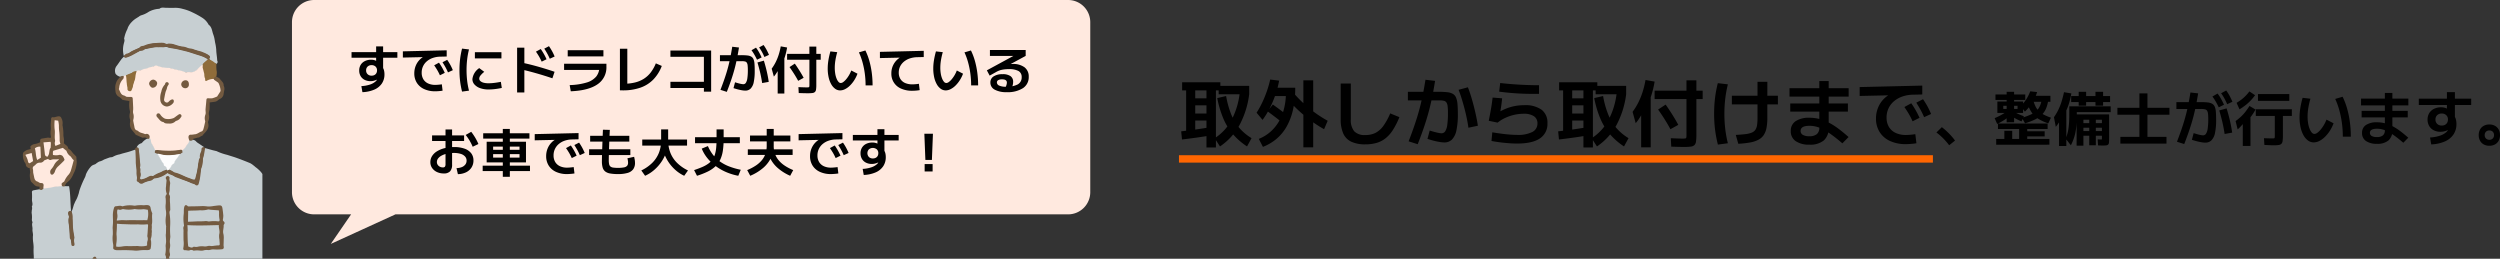 <svg xmlns="http://www.w3.org/2000/svg" xmlns:xlink="http://www.w3.org/1999/xlink" width="676.44" height="70" viewBox="0 0 676.44 70">
  <rect x="0" y="0" width="676.44" height="70" fill="#333333" stroke="none"/>
  <defs>
    <clipPath id="clip-path">
      <rect id="長方形_808" data-name="長方形 808" width="71" height="70" transform="translate(25 11544)" fill="#fff" stroke="#707070" stroke-width="1" opacity="0.7"/>
    </clipPath>
  </defs>
  <g id="members_text2_pc" transform="translate(-299 -7918)">
    <g id="グループ_1641" data-name="グループ 1641" transform="translate(298 -3557)">
      <path id="合体_70" data-name="合体 70" d="M-875,58h-10a6,6,0,0,1-6-6V6a6,6,0,0,1,6-6h204a6,6,0,0,1,6,6V52a6,6,0,0,1-6,6H-863l-17.5,8Z" transform="translate(971 11475)" fill="#ffe9df"/>
      <path id="パス_9250" data-name="パス 9250" d="M10.778,15.3a8.884,8.884,0,0,0,2.24-.392,4.284,4.284,0,0,0,1.568-.84,1.515,1.515,0,0,0,.574-1.134v-.322l.658.2a1.818,1.818,0,0,1-.413.462,2.534,2.534,0,0,1-.6.357,4.317,4.317,0,0,1-.742.238,3.609,3.609,0,0,1-.805.091,3.429,3.429,0,0,1-1.617-.364,2.614,2.614,0,0,1-1.071-1.015,2.943,2.943,0,0,1-.378-1.5,2.875,2.875,0,0,1,.4-1.533,2.707,2.707,0,0,1,1.127-1.015A3.709,3.709,0,0,1,13.4,8.16a3.051,3.051,0,0,1,1.218.224,4.624,4.624,0,0,1,1.092.7l-.938.322V4.562h1.89v6.4l-.14-.77a2.742,2.742,0,0,1,.392.889,4.5,4.5,0,0,1,.112,1.043,4.338,4.338,0,0,1-.7,2.464,4.677,4.677,0,0,1-2.037,1.652,8.979,8.979,0,0,1-3.227.7Zm2.772-2.828a1.733,1.733,0,0,0,.6-.1,1.309,1.309,0,0,0,.462-.287,1.272,1.272,0,0,0,.3-.455,1.549,1.549,0,0,0,.105-.574,1.382,1.382,0,0,0-.4-1.043,1.5,1.5,0,0,0-1.085-.385,1.483,1.483,0,0,0-1.064.385,1.369,1.369,0,0,0-.406,1.043,1.357,1.357,0,0,0,.406,1.022A1.486,1.486,0,0,0,13.55,12.472ZM8.118,7.614v-1.5h12.4v1.5ZM30.742,16.7a6.983,6.983,0,0,1-2.982-.6,4.536,4.536,0,0,1-1.967-1.687,4.7,4.7,0,0,1-.693-2.576,5.368,5.368,0,0,1,.392-2.051A5.056,5.056,0,0,1,26.6,8.111,5.005,5.005,0,0,1,28.306,7l.168.434-6.468.14V5.892l11.858-.28v1.68l-1.778.042a6.469,6.469,0,0,0-2,.35,4.938,4.938,0,0,0-1.575.889A3.952,3.952,0,0,0,27.1,11.66a3.381,3.381,0,0,0,.441,1.771,2.921,2.921,0,0,0,1.26,1.134,4.454,4.454,0,0,0,1.967.4q.252,0,.567-.021t.637-.056q.322-.035.574-.077l.21,1.722q-.308.056-.665.091t-.7.056Q31.05,16.7,30.742,16.7Zm1.288-4.326A13.478,13.478,0,0,0,31.33,11q-.378-.644-.854-1.33l1.3-.714q.476.686.854,1.351t.714,1.407Zm2.184-.784a14.667,14.667,0,0,0-.672-1.386q-.364-.658-.812-1.358L34,8.188a15.092,15.092,0,0,1,.847,1.365,14.029,14.029,0,0,1,.679,1.435Zm10.962,4.62a6.566,6.566,0,0,1-2.254-.357,3.675,3.675,0,0,1-1.54-.994,2.134,2.134,0,0,1-.56-1.449,4.157,4.157,0,0,1,1.848-2.982l1.358,1.008a6.5,6.5,0,0,0-1.036,1.015,1.376,1.376,0,0,0-.322.819.884.884,0,0,0,.308.665,2.052,2.052,0,0,0,.868.441,5.057,5.057,0,0,0,1.33.154,13.078,13.078,0,0,0,1.554-.1q.868-.105,1.792-.287l.252,1.652q-.924.2-1.848.308A14.572,14.572,0,0,1,45.176,16.21Zm-3.682-8.4V6.13h7.182V7.81Zm-3.472,8.974a22.571,22.571,0,0,1-.532-2.849,25.115,25.115,0,0,1-.168-2.975A24.989,24.989,0,0,1,37.49,8a22.571,22.571,0,0,1,.532-2.849l1.876.224a22.013,22.013,0,0,0-.5,2.737,25.35,25.35,0,0,0,0,5.7,20.941,20.941,0,0,0,.5,2.716ZM59.568,8.678a14.983,14.983,0,0,0-.7-1.365q-.378-.651-.854-1.337l1.3-.714q.476.686.854,1.351t.714,1.421Zm2.184-.784a14.667,14.667,0,0,0-.672-1.386q-.364-.658-.812-1.344l1.274-.672q.476.7.847,1.372a13.455,13.455,0,0,1,.679,1.428Zm.714,5.292q-2.184-.742-4.326-1.351t-4.046-1.043l.49-1.764q2.016.434,4.221,1.064t4.249,1.33Zm-9.548,3.836V4.9h1.96V17.022Zm14.224-2a17.455,17.455,0,0,0,4.564-.686A5.345,5.345,0,0,0,74.331,12.7a4.159,4.159,0,0,0,.847-2.674l.882.9H65.63V9.238H77.082v.784a5.489,5.489,0,0,1-2.429,4.8Q72.224,16.5,67.436,16.7ZM66.61,7.264V5.584h9.66v1.68Zm14.126,9.184V5.192h2V16.028L81.576,14.67a13.767,13.767,0,0,0,3.108-.322,8.056,8.056,0,0,0,2.471-1,7.3,7.3,0,0,0,1.9-1.722,10.434,10.434,0,0,0,1.4-2.485l1.61.7a10.657,10.657,0,0,1-2.3,3.682,9.051,9.051,0,0,1-3.5,2.2,14.158,14.158,0,0,1-4.732.728Zm22.722.35v-.98H94.4v-1.68h9.058V7.362H94.4V5.682h11.018V16.8Zm4.48-.49q.518-1.344.917-2.478t.714-2.163q.315-1.029.581-2.086t.5-2.261q.238-1.2.476-2.674l1.82.21q-.224,1.4-.462,2.611t-.511,2.324q-.273,1.113-.609,2.219t-.756,2.3q-.42,1.19-.952,2.548Zm11.284-1.834q-.126-.84-.315-1.792t-.441-1.918q-.252-.966-.518-1.862l1.736-.49q.28.91.539,1.9t.455,1.967q.2.98.322,1.876ZM117.836,8.16q-.364-.756-.714-1.365a12.529,12.529,0,0,0-.784-1.2l1.218-.7a10.045,10.045,0,0,1,.819,1.246q.357.644.707,1.4Zm1.988-.742a13.8,13.8,0,0,0-.665-1.386,12.7,12.7,0,0,0-.763-1.2l1.2-.658a11.048,11.048,0,0,1,.8,1.267q.35.651.672,1.407Zm-5.166,9.1a5.649,5.649,0,0,1-.917-.091q-.539-.091-1.134-.245t-1.141-.336l.42-1.582q.434.14.868.259t.8.189a3.231,3.231,0,0,0,.574.07.807.807,0,0,0,.686-.378,3.015,3.015,0,0,0,.4-1.225,14.869,14.869,0,0,0,.133-2.219,11.267,11.267,0,0,0-.056-1.26,1.748,1.748,0,0,0-.217-.728.784.784,0,0,0-.49-.336,3.59,3.59,0,0,0-.861-.084H107.8V6.928h5.74a14.831,14.831,0,0,1,1.659.077,2.745,2.745,0,0,1,1.071.315,1.471,1.471,0,0,1,.609.7,3.933,3.933,0,0,1,.266,1.239q.063.777.063,1.925a14.477,14.477,0,0,1-.259,3.024,3.479,3.479,0,0,1-.826,1.743A1.98,1.98,0,0,1,114.658,16.518Zm16.884.714q-.378,0-1.008-.014t-1.414-.042l-.084-1.6q.7.028,1.295.049t.889.021a3.706,3.706,0,0,0,.553-.028.22.22,0,0,0,.2-.168,2.04,2.04,0,0,0,.035-.448V8.16H125.97V6.578H132V4.618h1.876v1.96h1.19V8.16h-1.19v6.79a8.72,8.72,0,0,1-.07,1.246,1.173,1.173,0,0,1-.3.686,1.2,1.2,0,0,1-.693.287A9.966,9.966,0,0,1,131.542,17.232Zm-8.12.07V7.684h1.806V17.3Zm-1.036-4.578-.588-2.142A12.131,12.131,0,0,0,122.89,8.8a13.968,13.968,0,0,0,.8-1.967,17.679,17.679,0,0,0,.56-2.289l1.722.308a18.138,18.138,0,0,1-.644,2.667,12.643,12.643,0,0,1-.952,2.219l-.084-.308a9.075,9.075,0,0,1-.357.847q-.217.455-.483.91t-.539.854A6.537,6.537,0,0,1,122.386,12.724Zm6.58,1.148q-.5-.938-1.113-1.9t-1.225-1.82l1.428-.938q.616.868,1.246,1.869t1.148,1.967Zm11.354,2.59a2.26,2.26,0,0,1-1.344-.441,3.81,3.81,0,0,1-1.071-1.239,6.819,6.819,0,0,1-.7-1.883,10.843,10.843,0,0,1-.245-2.387,13.886,13.886,0,0,1,.182-2.17,21.19,21.19,0,0,1,.546-2.436l1.848.21a19.259,19.259,0,0,0-.5,2.219,12.475,12.475,0,0,0-.168,1.981,9.759,9.759,0,0,0,.126,1.617,6.24,6.24,0,0,0,.357,1.316,3.08,3.08,0,0,0,.518.889.832.832,0,0,0,.623.322,1.223,1.223,0,0,0,.693-.28,4.511,4.511,0,0,0,.784-.756,8.126,8.126,0,0,0,.756-1.078,8,8,0,0,0,.609-1.274l1.68.868a9.018,9.018,0,0,1-.882,1.778,8.261,8.261,0,0,1-1.162,1.442,5.253,5.253,0,0,1-1.316.959A2.967,2.967,0,0,1,140.32,16.462Zm6.888-1.358a24.073,24.073,0,0,0-.21-3.185,22.686,22.686,0,0,0-.616-3.045,17.291,17.291,0,0,0-.98-2.7l1.75-.518a16.362,16.362,0,0,1,1.071,2.814,22.884,22.884,0,0,1,.651,3.185A25.985,25.985,0,0,1,149.1,15.1Zm12.614,1.456a7.2,7.2,0,0,1-2.982-.574,4.319,4.319,0,0,1-2.66-4.144,4.984,4.984,0,0,1,1.505-3.619,4.936,4.936,0,0,1,1.7-1.085l.168.434-6.468.14V6.032l11.858-.28v1.68l-1.778.042A6.754,6.754,0,0,0,159.2,7.8a4.963,4.963,0,0,0-1.582.854,3.958,3.958,0,0,0-1.057,1.309,3.735,3.735,0,0,0-.378,1.694,3.186,3.186,0,0,0,.441,1.708,2.791,2.791,0,0,0,1.26,1.085,4.742,4.742,0,0,0,1.967.371q.392,0,.9-.042t.882-.112l.21,1.722a9.918,9.918,0,0,1-1,.126Q160.3,16.56,159.822,16.56Zm9.058-.1a2.26,2.26,0,0,1-1.344-.441,3.81,3.81,0,0,1-1.071-1.239,6.819,6.819,0,0,1-.7-1.883,10.843,10.843,0,0,1-.245-2.387,13.886,13.886,0,0,1,.182-2.17,21.19,21.19,0,0,1,.546-2.436l1.848.21a19.259,19.259,0,0,0-.5,2.219,12.475,12.475,0,0,0-.168,1.981,9.759,9.759,0,0,0,.126,1.617,6.24,6.24,0,0,0,.357,1.316,3.08,3.08,0,0,0,.518.889.832.832,0,0,0,.623.322,1.223,1.223,0,0,0,.693-.28,4.511,4.511,0,0,0,.784-.756,8.126,8.126,0,0,0,.756-1.078,8,8,0,0,0,.609-1.274l1.68.868a9.018,9.018,0,0,1-.882,1.778,8.261,8.261,0,0,1-1.162,1.442,5.253,5.253,0,0,1-1.316.959A2.967,2.967,0,0,1,168.88,16.462Zm6.888-1.358a24.073,24.073,0,0,0-.21-3.185,22.686,22.686,0,0,0-.616-3.045,17.291,17.291,0,0,0-.98-2.7l1.75-.518a16.362,16.362,0,0,1,1.071,2.814,22.884,22.884,0,0,1,.651,3.185,25.985,25.985,0,0,1,.224,3.451Zm9.6,1.834a6.377,6.377,0,0,1-3.241-.686,2.14,2.14,0,0,1-1.155-1.932,1.883,1.883,0,0,1,.875-1.645,4.278,4.278,0,0,1,2.429-.6,3.605,3.605,0,0,1,2.142.525,1.829,1.829,0,0,1,.714,1.575,3.606,3.606,0,0,1-.1.8,4.95,4.95,0,0,1-.294.875l-1.666-.182a5.356,5.356,0,0,0,.28-.77,2.263,2.263,0,0,0,.084-.56q0-.868-1.3-.868a2.039,2.039,0,0,0-1.036.217.676.676,0,0,0-.364.609.953.953,0,0,0,.637.868,4.146,4.146,0,0,0,1.771.308,6.442,6.442,0,0,0,3.241-.637,2.124,2.124,0,0,0,1.057-1.953,1.8,1.8,0,0,0-.833-1.652,5.266,5.266,0,0,0-2.681-.518,8.793,8.793,0,0,0-1.855.175,5.22,5.22,0,0,0-1.491.567l-1.806,1.008-.756-1.428,7.714-4.186v.28H180.85v-1.6h9.674v1.6l-6.93,3.752-.98-.812a8.3,8.3,0,0,1,1.015-.3q.567-.133,1.169-.231t1.162-.161a9.1,9.1,0,0,1,1.008-.063,5.137,5.137,0,0,1,3.248.9,3.074,3.074,0,0,1,1.134,2.562,3.528,3.528,0,0,1-1.554,3.073A7.668,7.668,0,0,1,185.372,16.938ZM36.517,37.49a4.122,4.122,0,0,0,1.456-.28,2.2,2.2,0,0,0,.938-.7,1.68,1.68,0,0,0,.336-1.036,1.647,1.647,0,0,0-.413-1.127,2.572,2.572,0,0,0-1.176-.714,6.174,6.174,0,0,0-1.869-.245,8.493,8.493,0,0,0-1.813.182,5.73,5.73,0,0,0-1.456.511,2.889,2.889,0,0,0-.966.777,1.577,1.577,0,0,0-.343.98,1.337,1.337,0,0,0,.21.735A1.509,1.509,0,0,0,32,37.1a1.726,1.726,0,0,0,.819.2.7.7,0,0,0,.574-.2,1.237,1.237,0,0,0,.154-.728V27.032h1.778V36.51a2.646,2.646,0,0,1-.539,1.841,2.24,2.24,0,0,1-1.715.581,4.214,4.214,0,0,1-1.869-.4,3.241,3.241,0,0,1-1.288-1.085,2.735,2.735,0,0,1-.469-1.582,3.039,3.039,0,0,1,.469-1.645,4.074,4.074,0,0,1,1.337-1.288,7.269,7.269,0,0,1,2.044-.84,10.438,10.438,0,0,1,2.59-.3,8.129,8.129,0,0,1,2.821.434,3.873,3.873,0,0,1,1.785,1.239,3.119,3.119,0,0,1,.616,1.953,3.473,3.473,0,0,1-.525,1.9,3.624,3.624,0,0,1-1.477,1.3,5.147,5.147,0,0,1-2.212.5Zm-6.608-7.336V28.628h8.666v1.526ZM40.9,31.708a13.258,13.258,0,0,0-1.9-3.192l1.5-.854a17.107,17.107,0,0,1,1.064,1.561,14.123,14.123,0,0,1,.882,1.743Zm8.148,8.134V38.288H43.6V36.832h5.446V29.51H43.741V28.054h5.306V26.878h1.9v1.176h5.306V29.51H50.951v7.322H56.4v1.456H50.951v1.554ZM44.679,35.95v-5.6h10.64v5.6h-8.89v-1.3h7.14V33.71h-7.14V32.534h7.14v-.868h-7.14V35.95ZM66.421,39.1a6.983,6.983,0,0,1-2.982-.6,4.536,4.536,0,0,1-1.967-1.687,4.7,4.7,0,0,1-.693-2.576,5.368,5.368,0,0,1,.392-2.051,5.056,5.056,0,0,1,1.113-1.68,5.005,5.005,0,0,1,1.7-1.113l.168.434-6.468.14v-1.68l11.858-.28v1.68l-1.778.042a6.469,6.469,0,0,0-2,.35,4.938,4.938,0,0,0-1.575.889,3.952,3.952,0,0,0-1.407,3.087,3.381,3.381,0,0,0,.441,1.771,2.921,2.921,0,0,0,1.26,1.134,4.454,4.454,0,0,0,1.967.4q.252,0,.567-.021t.637-.056q.322-.035.574-.077l.21,1.722q-.308.056-.665.091t-.7.056Q66.729,39.1,66.421,39.1Zm1.288-4.326a13.477,13.477,0,0,0-.7-1.372q-.378-.644-.854-1.33l1.3-.714q.476.686.854,1.351t.714,1.407Zm2.184-.784a14.665,14.665,0,0,0-.672-1.386q-.364-.658-.812-1.358l1.274-.658a15.094,15.094,0,0,1,.847,1.365,14.027,14.027,0,0,1,.679,1.435ZM80.211,39.1a11.763,11.763,0,0,1-2.128-.161,2.969,2.969,0,0,1-1.337-.553,2.117,2.117,0,0,1-.686-1.064,6.022,6.022,0,0,1-.2-1.708q0-.322.014-.98t.042-1.554q.028-.9.063-1.918t.077-2.065q.042-1.043.084-2L78,27.144q-.042.84-.084,1.792t-.077,1.918q-.035.966-.063,1.834t-.042,1.547q-.014.679-.014,1.071A5.327,5.327,0,0,0,77.81,36.4a1.14,1.14,0,0,0,.35.644,1.487,1.487,0,0,0,.756.3,8.779,8.779,0,0,0,1.295.077,7.942,7.942,0,0,0,1.638-.133,1.444,1.444,0,0,0,.847-.441,1.29,1.29,0,0,0,.245-.826,4.026,4.026,0,0,0-.056-.609,4.177,4.177,0,0,0-.126-.581l1.82-.406q.126.546.182.91a4.781,4.781,0,0,1,.056.728,2.874,2.874,0,0,1-.49,1.736,2.825,2.825,0,0,1-1.512.987A9.013,9.013,0,0,1,80.211,39.1ZM72.4,33.962V32.38H83.557v1.582Zm.28-3.64V28.74h10.6v1.582Zm14.868,9.24L86.525,38.12a10.937,10.937,0,0,0,2.947-2.044,7.974,7.974,0,0,0,1.806-2.709A8.972,8.972,0,0,0,91.887,30V27.018h1.9V30a9.8,9.8,0,0,1-.462,2.982,10.7,10.7,0,0,1-1.309,2.723,11.351,11.351,0,0,1-1.988,2.261A9.977,9.977,0,0,1,87.547,39.562Zm10.584,0a9.768,9.768,0,0,1-2.415-1.6,11.082,11.082,0,0,1-1.932-2.261,10.891,10.891,0,0,1-1.267-2.723A10.084,10.084,0,0,1,92.069,30h1.722a8.972,8.972,0,0,0,.609,3.367,7.974,7.974,0,0,0,1.806,2.709,10.937,10.937,0,0,0,2.947,2.044ZM86.777,31.4V29.762H98.9V31.4Zm14.812,8.162-.784-1.54q1.26-.42,2.212-.833a8.526,8.526,0,0,0,1.617-.9,4.991,4.991,0,0,0,1.106-1.085,4.788,4.788,0,0,0,.693-1.4,8.931,8.931,0,0,0,.35-1.855q.1-1.057.1-2.415v-2.52H108.8v2.52a21.742,21.742,0,0,1-.21,3.22,8.738,8.738,0,0,1-.707,2.436,6.105,6.105,0,0,1-1.323,1.834,8.359,8.359,0,0,1-2.051,1.393A20.2,20.2,0,0,1,101.589,39.562Zm11.172,0a15.536,15.536,0,0,1-3.332-1.022,14.087,14.087,0,0,1-2.849-1.652,12.214,12.214,0,0,1-2.226-2.156,10.039,10.039,0,0,1-1.477-2.52l1.666-.686a10.8,10.8,0,0,0,1.33,2.3,9.15,9.15,0,0,0,1.855,1.82,11.09,11.09,0,0,0,2.492,1.358,18.76,18.76,0,0,0,3.213.931Zm-11.7-8.82V29.118h12.124v1.624Zm14.938,8.82-.826-1.54a13.557,13.557,0,0,0,2.394-1.267,7.321,7.321,0,0,0,1.631-1.484,5.618,5.618,0,0,0,.945-1.743,6.471,6.471,0,0,0,.308-2.03v-4.62h1.9V31.4a7.57,7.57,0,0,1-.714,3.248,8.465,8.465,0,0,1-2.121,2.765A13.152,13.152,0,0,1,115.995,39.562Zm-.658-5.642V32.408h12.124V33.92ZM126.8,39.562a13.032,13.032,0,0,1-3.409-2.149,8.386,8.386,0,0,1-2.072-2.758,7.749,7.749,0,0,1-.693-3.255l1.722.1a6.4,6.4,0,0,0,.315,2.037,5.63,5.63,0,0,0,.952,1.743,7.551,7.551,0,0,0,1.631,1.484,12.837,12.837,0,0,0,2.38,1.26Zm-10.864-9.31V28.67h10.92v1.582ZM137.821,39.1a6.983,6.983,0,0,1-2.982-.6,4.536,4.536,0,0,1-1.967-1.687,4.7,4.7,0,0,1-.693-2.576,5.368,5.368,0,0,1,.392-2.051,5.056,5.056,0,0,1,1.113-1.68,5,5,0,0,1,1.7-1.113l.168.434-6.468.14v-1.68l11.858-.28v1.68l-1.778.042a6.469,6.469,0,0,0-2,.35,4.938,4.938,0,0,0-1.575.889,3.952,3.952,0,0,0-1.407,3.087,3.381,3.381,0,0,0,.441,1.771,2.921,2.921,0,0,0,1.26,1.134,4.454,4.454,0,0,0,1.967.4q.252,0,.567-.021t.637-.056q.322-.035.574-.077l.21,1.722q-.308.056-.665.091t-.7.056Q138.129,39.1,137.821,39.1Zm1.288-4.326a13.477,13.477,0,0,0-.7-1.372q-.378-.644-.854-1.33l1.3-.714q.476.686.854,1.351t.714,1.407Zm2.184-.784a14.669,14.669,0,0,0-.672-1.386q-.364-.658-.812-1.358l1.274-.658a15.091,15.091,0,0,1,.847,1.365,14.03,14.03,0,0,1,.679,1.435Zm5.124,3.71a8.884,8.884,0,0,0,2.24-.392,4.284,4.284,0,0,0,1.568-.84,1.515,1.515,0,0,0,.574-1.134v-.322l.658.2a1.819,1.819,0,0,1-.413.462,2.534,2.534,0,0,1-.6.357,4.317,4.317,0,0,1-.742.238,3.609,3.609,0,0,1-.8.091,3.429,3.429,0,0,1-1.617-.364,2.614,2.614,0,0,1-1.071-1.015,2.943,2.943,0,0,1-.378-1.505,2.875,2.875,0,0,1,.4-1.533,2.707,2.707,0,0,1,1.127-1.015,3.709,3.709,0,0,1,1.68-.364,3.051,3.051,0,0,1,1.218.224,4.624,4.624,0,0,1,1.092.7l-.938.322V26.962h1.89v6.4l-.14-.77a2.742,2.742,0,0,1,.392.889,4.5,4.5,0,0,1,.112,1.043,4.338,4.338,0,0,1-.7,2.464,4.677,4.677,0,0,1-2.037,1.652,8.979,8.979,0,0,1-3.227.7Zm2.772-2.828a1.733,1.733,0,0,0,.6-.1,1.309,1.309,0,0,0,.462-.287,1.272,1.272,0,0,0,.3-.455,1.549,1.549,0,0,0,.1-.574,1.382,1.382,0,0,0-.4-1.043,1.692,1.692,0,0,0-2.149,0,1.516,1.516,0,0,0,0,2.065A1.486,1.486,0,0,0,149.189,34.872Zm-5.432-4.858v-1.5h12.4v1.5Zm19.628,5.264-.28-7.1h2.324l-.28,7.1Zm-.2,3.122v-2h2.156v2Z" transform="translate(88 11483)"/>
    </g>
    <g id="マスクグループ_93" data-name="マスクグループ 93" transform="translate(274 -3626)" clip-path="url(#clip-path)">
      <g id="グループ_1638" data-name="グループ 1638" transform="matrix(1, 0.017, -0.017, 1, -493.245, 71.179)">
        <path id="パス_9089" data-name="パス 9089" d="M49.938,48.038c.636.168,1.27.339,1.907.5.344.087.694.157,1.04.234a.616.616,0,0,1,.174.041,14.224,14.224,0,0,0,2.885.953c.892.281,1.8.518,2.683.822q1.8.62,3.574,1.323a5.133,5.133,0,0,1,.98.651c.163.115.313.247.464.376A8.831,8.831,0,0,1,65.2,54.3a8.252,8.252,0,0,1,1.429,2.819c.206.832.446,1.656.7,2.474a23.8,23.8,0,0,1,.762,2.883q.476,2.619,1,5.23c.2,1.018.459,2.025.646,3.045.167.919.259,1.851.413,2.773.089.527.244,1.043.353,1.568a6.794,6.794,0,0,1,.093.76,8,8,0,0,1,.244,1.575.71.71,0,0,0,.087.348,11.345,11.345,0,0,1,.519,2.676c.141.705.307,1.407.449,2.112.09.449.164.9.229,1.354.167,1.166.3,2.338.5,3.5a6.933,6.933,0,0,1,.039,2.055c-.02.156.11.332.176.5s.2.331.2.493a24.02,24.02,0,0,0,.331,2.88c.1,1.095.384,2.161.515,3.244a23.555,23.555,0,0,1,.443,3.15.69.69,0,0,0,.093.339,1.34,1.34,0,0,1-.022,1.669,1,1,0,0,0-.112.28.562.562,0,0,1-.168.06c-.911,0-1.829.13-2.728.076-.86-.05-1.705.039-2.557.025a2.763,2.763,0,0,1-.468-.1c-.134-.026-.3-.1-.4-.055a3.155,3.155,0,0,1-1.761.038c-.079-.007-.167-.043-.234-.018a8.1,8.1,0,0,1-2.2.075c-.479.05-.476-.031-.651-.513-.24-.663-.289-1.363-.468-2.032a9.809,9.809,0,0,0-.515-2.057,1.851,1.851,0,0,1-.094-.649c-.08-.806-.273-1.593-.392-2.393-.127-.864-.347-1.716-.552-2.566a6.451,6.451,0,0,0-.432-1.783c.108-.741-.434-1.336-.455-2.052a22.984,22.984,0,0,0-.548-2.791,1.29,1.29,0,0,0,.325-1.2,9.893,9.893,0,0,1-.073-2.627,2.036,2.036,0,0,0-.347-1.244c-.633.562-.694,3.255-.159,5.054a1.34,1.34,0,0,0,.024.687,6.011,6.011,0,0,1,.1,1.243c.026.458.06.916.067,1.374a1.982,1.982,0,0,1-.076.7,2.022,2.022,0,0,0-.055,1.059,5.261,5.261,0,0,1,.087,2.02,6.7,6.7,0,0,0,.073,1.429q.018,2.044,0,4.087a7.971,7.971,0,0,1-.074,1.608,2.6,2.6,0,0,0,.134,1.293,2.251,2.251,0,0,1-.1,1.35c-.617,0-1.232,0-1.847,0-.968,0-1.936.02-2.9.018-1.057,0-2.115-.054-3.171-.012-.712.028-1.414.031-2.125-.01-.606-.035-1.22.085-1.828.083-.387,0-.809-.224-1.152-.125a2.773,2.773,0,0,1-1.168.066,20.318,20.318,0,0,0-2.795-.006c-.512.007-1.024-.007-1.536,0-.237,0-.472.028-.709.044-.04,0-.088.029-.117.015a3.064,3.064,0,0,0-1.323-.114,2.177,2.177,0,0,0-.853.074,3.359,3.359,0,0,1-1.068.053c-.552,0-1.1-.009-1.656-.028a3.829,3.829,0,0,1-.878-.083,2.062,2.062,0,0,0-1.352.034,1.907,1.907,0,0,1-.706.091c-1.1-.02-2.209-.066-3.314-.085-.376-.007-.753.055-1.129.054-.709,0-1.418-.032-2.128-.047-.2,0-.4.009-.6.009-.237,0-.475-.011-.713-.007-.316,0-.633.028-.948.028-.534,0-1.067-.014-1.6-.015a4.843,4.843,0,0,0-.71.034c-.512.077-.624.047-.774-.481a3.612,3.612,0,0,1-.292-2.042,1.173,1.173,0,0,0-.011-.3c0-.989,0-1.977-.009-2.966-.01-.893-.114-1.79-.041-2.674a6.1,6.1,0,0,1,.169-2.3c-.2-.593.129-1.189-.07-1.821a6.213,6.213,0,0,1-.049-1.793c0-1.041,0-2.081.006-3.122,0-.254.053-.508.065-.763a1.717,1.717,0,0,0-.036-.462c-.05-.211-.13-.414-.215-.672a2.094,2.094,0,0,0-.248.281c-.443.736-.826,1.516-1.334,2.2a9.507,9.507,0,0,1-1.285,1.7c-.239.208-.313.6-.528.845a4.006,4.006,0,0,1-1.566,1.337c-.121.045-.2.188-.314.271a2.9,2.9,0,0,1-2.57.832.332.332,0,0,0-.228,0c-.345.222-.747.116-1.1.211a2,2,0,0,1-1.274-.19c-.259-.094-.534-.143-.791-.242a1.977,1.977,0,0,1-.625-.324,17.683,17.683,0,0,0-1.332-1.266,2.949,2.949,0,0,1-.8-1.1c-.179-.324-.551-.6-.418-1.078.026-.091-.115-.25-.207-.352a1.464,1.464,0,0,1-.338-1.058A4.637,4.637,0,0,0,4.77,83.1a2.49,2.49,0,0,1-.079-.532q-.085-.528-.175-1.054a.738.738,0,0,1-.042-.174,10.315,10.315,0,0,0-.331-2.186c-.041-.394-.039-.792-.056-1.189a18.916,18.916,0,0,1-.075-2.364,12.8,12.8,0,0,0-.165-1.458,8.779,8.779,0,0,1-.083-1.488c.1-.653-.195-1.251-.143-1.863s-.288-1.222-.026-1.841c.035-.083-.069-.221-.1-.337a1.211,1.211,0,0,1-.085-.467,6.763,6.763,0,0,0-.094-1.777c-.01-.156.017-.314.02-.471.009-.392.182-.782.021-1.177a.158.158,0,0,1,0-.118c.349-.635-.057-1.266-.011-1.9A15.911,15.911,0,0,0,3.3,60.789a.457.457,0,0,1,.383-.526c.545-.12,1.094-.22,1.641-.327a1.483,1.483,0,0,0,1.2-.349,32.215,32.215,0,0,1,4.641-.705c.328.009.651.061.977.1h1.176c.448,2.2.4,4.435.641,6.642-.723.467-.725.468-.482,1.364a.831.831,0,0,1,.048.471,4.41,4.41,0,0,0,.032,2.2c.187.964.165,1.952.335,2.915.139.789.439,1.537.592,2.316.389-.062.38-.287.348-.477-.153-.909.02-1.832-.178-2.747-.4-1.861-.238-3.788-.592-5.659a.387.387,0,0,1,.03-.234,3.031,3.031,0,0,0,.233-.466c.145-.472.266-.952.405-1.427a2.826,2.826,0,0,1,.152-.325,3.964,3.964,0,0,1,.31-.7,7.592,7.592,0,0,0,.66-1.629,3.433,3.433,0,0,0,.141-.447,7.294,7.294,0,0,1,.205-.863,27.1,27.1,0,0,1,1.41-3.481,4,4,0,0,0,.217-.739A7.243,7.243,0,0,1,19.2,53.5a1.633,1.633,0,0,1,.537-.37c.209-.11.455-.154.651-.28a5.547,5.547,0,0,1,.955-.675,3.767,3.767,0,0,0,1.1-.442,1.563,1.563,0,0,1,.369-.192c.442-.177.885-.354,1.333-.516a3.243,3.243,0,0,1,.468-.083.912.912,0,0,0,.394-.1,5.647,5.647,0,0,1,1.887-.72c.779-.292,1.6-.473,2.394-.726.589-.187,1.166-.412,1.748-.619.3.139.273.423.272.676-.009,2.024.309,4.028.386,6.046.019.5.177.976.167,1.488a1.033,1.033,0,0,0,1.287.74c.944-.542,2.093-.577,2.966-1.266a.623.623,0,0,1,.336-.121,6.125,6.125,0,0,0,3.009-1.264.736.736,0,0,1,.831-.065c2.362,1.1,4.814,1.966,7.256,2.86.416.152.616.013.746-.5a13.109,13.109,0,0,0,.38-2.431c.059-.971.428-1.873.5-2.831.075-1.059.4-2.081.426-3.148a1.061,1.061,0,0,1,.347-.922" transform="translate(719.298 11451.773)" fill="#c7cfd2"/>
        <path id="パス_9090" data-name="パス 9090" d="M34.111,13.282a6.405,6.405,0,0,1-.079-3.31c.085-.442.3-.879.086-1.348a.471.471,0,0,1,.029-.293,9.052,9.052,0,0,1,.683-2.116,2.408,2.408,0,0,0,.225-.611,5.2,5.2,0,0,1,1.089-1.628,5.94,5.94,0,0,1,1.3-1.051c.155-.119.327-.216.493-.322a2.3,2.3,0,0,1,.656-.406,6.963,6.963,0,0,0,2.066-1.008A6.723,6.723,0,0,1,43.208.368c.119-.017.27,0,.349-.061.551-.449,1.186-.253,1.795-.26C46.123.037,46.9.061,47.664.01a7.109,7.109,0,0,1,2.19.264,12.266,12.266,0,0,1,2.653.911,22.85,22.85,0,0,1,2.628,1.385,4.881,4.881,0,0,1,1.72,1.773.266.266,0,0,0,.065.1c.9.623.915,1.684,1.269,2.575a7.828,7.828,0,0,1,.319,1.027c.09.368.143.744.213,1.115a13.012,13.012,0,0,1,.354,2c.025.921.23,1.813.294,2.724a.55.55,0,0,0,.033.236.639.639,0,0,1-.186.855c-.019.007-.043.024-.055.018a4.7,4.7,0,0,1-1.994-1.315c.131-.69.017-.93-.645-1.207a29.1,29.1,0,0,0-4.812-1.465c-1.322-.3-2.67-.526-3.973-.922a3.224,3.224,0,0,0-1.95-.143.537.537,0,0,1-.3-.017,9.677,9.677,0,0,0-5.643.475,29.316,29.316,0,0,0-4.56,2.209c-.4.22-.773.472-1.178.674" transform="translate(712.726 11462)" fill="#c7cfd2"/>
        <path id="パス_9091" data-name="パス 9091" d="M32.652,21.758a2.269,2.269,0,0,1-1.124-.627.456.456,0,0,1-.172-.237,2.165,2.165,0,0,1,.19-1.931c.474-.63.885-1.305,1.346-1.945a7.862,7.862,0,0,1,.64-.7,2.858,2.858,0,0,0,2.193-.593,16.48,16.48,0,0,1,8.147-2.356,15.829,15.829,0,0,1,2.616.334,33.549,33.549,0,0,1,3.948.763c1.24.309,2.449.74,3.68,1.082a11.123,11.123,0,0,1,2.135.94c.163.408-.215.547-.412.739a5.228,5.228,0,0,0-.836.9,20.623,20.623,0,0,1-1.975,1.826,2.468,2.468,0,0,1-1.358.36c-1.887.137-3.6-.631-5.388-.968a9.629,9.629,0,0,0-1.373-.1,7.4,7.4,0,0,1-2.172-.425,1.266,1.266,0,0,0-1.045.05,6.645,6.645,0,0,1-1.019.346,30.92,30.92,0,0,1-3.609,1.051c-1.01.128-1.766.894-2.749,1.089a4.972,4.972,0,0,1-.656.272c-.344-.023-.66.186-1.008.126" transform="translate(713.292 11459.154)" fill="#c7cfd2"/>
        <path id="パス_9092" data-name="パス 9092" d="M5.65,57.608c-.372.436-.5.459-1.026.187v-.687c-.183-.023-.316-.04-.449-.055a1.53,1.53,0,0,1-1.052-.511,9.276,9.276,0,0,0-.7-.651.468.468,0,0,1-.139-.191,4.175,4.175,0,0,1-.3-2.168c.014-.057.056-.116.05-.169-.046-.408-.1-.814-.158-1.271-.326.1-.564-.139-.811-.338-.088-.072-.2-.2-.2-.288a1.57,1.57,0,0,0-.42-.965A4.288,4.288,0,0,1,0,48.149a.6.6,0,0,1,.205-.34,2.538,2.538,0,0,1,1.245-.683,6.094,6.094,0,0,0,.619-.209c-.031-.275-.158-.594-.061-.693a1.763,1.763,0,0,1,.926-.6,4.961,4.961,0,0,0,1.693-.578c-.013-.085-.029-.16-.037-.235-.046-.467.118-.678.556-.752.51-.084,1.016-.191,1.526-.267a2.055,2.055,0,0,1,.469.047c.275.026.42-.094.338-.331a4.872,4.872,0,0,1-.062-1.955c.027-.412-.053-.83-.046-1.244.01-.559.05-1.117.094-1.674a.389.389,0,0,1,.446-.391c.48.089.878-.172,1.32-.24.571-.087.8.009,1.033.525a2.822,2.822,0,0,1,.3,1.677.916.916,0,0,0,.034.356,11.479,11.479,0,0,1,.244,2.427c.013.412.141.819.18,1.232.031.328.006.662.006,1.045.19.156.43.362.682.552a1.089,1.089,0,0,1,.471.669.423.423,0,0,0,.193.283c.633.257.887.89,1.347,1.317a5.673,5.673,0,0,1,.411.4c.129.147.341.314.337.468a11.34,11.34,0,0,0,.11,1.251,6.212,6.212,0,0,1-.13,1.242,7.169,7.169,0,0,1-.673,1.959,6.349,6.349,0,0,1-.978,1.748c-.246.28-.553.505-.822.765a1.362,1.362,0,0,0-.243.323c-.105.192-.192.394-.287.593-.254.179-.505.074-.757-.01-.309-.388-.253-.679.065-1.071a11.249,11.249,0,0,0,2.7-5.521,1.339,1.339,0,0,0-.508-1.163,8.074,8.074,0,0,1-1.345-1.606,1.234,1.234,0,0,0-1.638-.586c-.442.132-.872.3-1.309.446a.561.561,0,0,0-.4.7c.05.366.316.335.591.335a5.771,5.771,0,0,1,1.5-.009,1.158,1.158,0,0,1,.581,1.939c-.382.412-.778.811-1.167,1.214a3.249,3.249,0,0,0-.889,1.475,1.482,1.482,0,0,1-.17.384c-.279.474-.62.65-.967.5a.949.949,0,0,1-.4-1.149,3.836,3.836,0,0,1,.513-.881,6.66,6.66,0,0,1,1.6-2.1,6.451,6.451,0,0,0-1.843.211.485.485,0,0,1-.412,0c-.568-.305-1.015.019-1.425.314a2.227,2.227,0,0,1-1.149.47,2.045,2.045,0,0,0-1.6,1.144c-.272.463.078,1.044.057,1.578,0,.076.054.153.058.232a2.321,2.321,0,0,0,2.139,2.34c.654.131.789.818.377,1.569" transform="translate(720 11453.915)" fill="#735a40"/>
        <path id="パス_9093" data-name="パス 9093" d="M56.737,45.267a1.294,1.294,0,0,1,.867.46,3.12,3.12,0,0,0,.741.535c.47.313.945.62,1.418.93-.409.25-.477.659-.616,1.086-.344,1.066-.48,2.171-.723,3.254-.231,1.029-.271,2.094-.522,3.125-.066.27-.127.545-.176.818-.12.651-.453.823-1.155.581-1.343-.463-2.63-1.074-3.975-1.528a8.3,8.3,0,0,1-2.1-.972c-.212-.3-.03-.531.137-.753.893-1.189,1.616-2.5,2.557-3.649a1.2,1.2,0,0,0,.647-1.015,10.9,10.9,0,0,0,1.806-2.733c.36-.065.73-.049,1.088-.139" transform="translate(709.194 11452.363)" fill="#c7cfd2"/>
        <path id="パス_9094" data-name="パス 9094" d="M39.136,47.472a1.861,1.861,0,0,1,1.14-1.067.536.536,0,0,0,.294-.194,4.179,4.179,0,0,1,1.37-1.125A3.1,3.1,0,0,1,42.583,45a.474.474,0,0,1,.468.462,4.6,4.6,0,0,0,.823,1.837,2.592,2.592,0,0,1,.332.885.688.688,0,0,0,.579.865c.575.959,1.192,1.89,1.815,2.817a3.1,3.1,0,0,0,.438.556c.29.274.576.581.335,1.04-1.13.639-2.377,1.047-3.467,1.765a.281.281,0,0,1-.165.069c-.905-.1-1.573.506-2.352.778-.076.027-.15.056-.227.08-.948.3-1.2.1-1.007-.87a5.662,5.662,0,0,0-.062-1.251c-.035-1.935-.34-3.848-.482-5.775-.028-.379-.31-.529-.475-.785" transform="translate(711.611 11452.42)" fill="#c7cfd2"/>
        <path id="パス_9095" data-name="パス 9095" d="M39.018,48.05c.574.186.555.187.6.822.033.455.135.9.186,1.358.081.726.132,1.457.221,2.183a2.462,2.462,0,0,1-.05,1.175c.3.427.034.934.2,1.383a1.692,1.692,0,0,1-.043,1.112c-.073.234-.14.468.139.679a5.547,5.547,0,0,0,1.794-.65c.393-.206.775-.5,1.283-.347a.5.5,0,0,0,.379-.094,7.319,7.319,0,0,1,1.8-.926c.275-.108.51-.314.782-.431.308-.132.637-.213.956-.316h.065a1.15,1.15,0,0,0,.256-.086.343.343,0,0,1,.353.075,3.768,3.768,0,0,1,1.217.621.3.3,0,0,0,.152.092c1.439.22,2.656,1.052,4.029,1.452.523.153,1.008.494,1.608.338.227-1.019.523-2.034.655-3.07.073-.569.091-1.148.213-1.716.07-.328.035-.685.3-.954a.271.271,0,0,0,.041-.225,2.413,2.413,0,0,1,.3-1.555,1.427,1.427,0,0,0,.085-.465c.02-.628.079-.7.705-.79l.284.256c-.087.567-.165,1.134-.263,1.7-.054.31-.139.616-.213.922a1.105,1.105,0,0,0-.081.283,6.165,6.165,0,0,1-.391,2.582,2.98,2.98,0,0,0-.085.708c-.07.631-.119,1.266-.216,1.893a13.791,13.791,0,0,1-.353,1.636.511.511,0,0,1-.811.309c-.357-.346-.834-.327-1.237-.526a20.175,20.175,0,0,0-2.184-.808l-2.137-.762a.34.34,0,0,1-.111-.042c-.584-.515-1.415-.512-1.984-.991a6.637,6.637,0,0,1-3.374,1.518.63.63,0,0,0-.42.161,1.51,1.51,0,0,1-1.036.552,6.108,6.108,0,0,0-1.672.627.821.821,0,0,1-1.176-.151c-.043-.055-.137-.07-.205-.107-.4-.217-.448-.35-.371-.765a2.225,2.225,0,0,0,0-.63,7.208,7.208,0,0,1-.138-1.055c.054-1.032-.227-2.032-.242-3.056-.014-.953-.083-1.906-.136-2.858a1.992,1.992,0,0,0-.107-.4c-.072-.357.237-.468.425-.657" transform="translate(711.719 11451.842)" fill="#735a40"/>
        <path id="パス_9096" data-name="パス 9096" d="M56.937,16.374a11.321,11.321,0,0,0-1.274-.664c-.65-.246-1.329-.418-2-.62-.623-.19-1.247-.381-1.872-.567-.2-.061-.412-.116-.619-.164-.677-.154-1.355-.308-2.033-.456-.383-.083-.766-.169-1.152-.232-.545-.088-1.1-.135-1.639-.242a4.525,4.525,0,0,1-.8-.335c-.49.338-1.11.163-1.7.217-.433.04-.878-.015-1.305.053-.826.131-1.644.315-2.463.488a1.144,1.144,0,0,0-.44.181,1.1,1.1,0,0,1-.931.319.265.265,0,0,0-.172.032c-.741.425-1.468.874-2.222,1.275-.473.251-.983.434-1.478.644-.3.128-.486-.084-.683-.252l.019-.192c.272-.323.468-.66,1.014-.7.382-.028.721-.455,1.106-.654.581-.3,1.185-.556,1.778-.83.087-.04.213-.061.253-.13a1.157,1.157,0,0,1,.967-.5,5.381,5.381,0,0,0,.94-.364,10.222,10.222,0,0,1,2.69-.5c.552-.046,1.107-.086,1.659-.081a1.889,1.889,0,0,1,.8.188.624.624,0,0,0,.606.054,1.508,1.508,0,0,1,.624-.035,3.765,3.765,0,0,1,.761.075c.479.119.945.287,1.422.412a7.641,7.641,0,0,0,1.154.231,4.241,4.241,0,0,1,1.658.442.353.353,0,0,0,.17.049,3.281,3.281,0,0,1,1.394.255,16.985,16.985,0,0,0,1.777.482,6.7,6.7,0,0,1,.669.247,7.809,7.809,0,0,1,.824.345,6.538,6.538,0,0,1,.949.6.51.51,0,0,1,.082.422,1.516,1.516,0,0,1-.235.413.227.227,0,0,1-.3.081" transform="translate(712.664 11459.422)" fill="#735a40"/>
        <path id="パス_9097" data-name="パス 9097" d="M58.058,40.61a.824.824,0,0,1-1.028.131c-.482-.2-.453-.624-.379-1.016a.806.806,0,0,1,.83-.658,5.738,5.738,0,0,0,2.388-.735,1.711,1.711,0,0,0,.927-1.306,27.6,27.6,0,0,0,.323-3.74c.093-1.086.093-2.192.179-3.288.055-.7.188-.838.872-.862a4.324,4.324,0,0,0,1.684-.378A1.863,1.863,0,0,0,65,27.242a2.467,2.467,0,0,0-.926-2.346c-.316-.227-.718-.392-.8-.848.078-.453.272-.756.8-.625.325.18.754.284.955.556.421.571,1.123,1,1.078,1.851.438.753.08,1.522.027,2.279a1.649,1.649,0,0,1-1.115,1.366c-.152.072-.258.235-.4.335a1.96,1.96,0,0,1-.6.355c-.513.116-1.04.169-1.612.255,0,.6.016,1.2-.007,1.789-.01.271-.107.537-.144.808a1.854,1.854,0,0,0-.03.649,2.74,2.74,0,0,1-.121,1.81.828.828,0,0,0-.028.529c.359,1.216-.277,2.061-1.037,2.868-.105.112-.2.235-.3.354-.062.078-.109.211-.183.228-.449.1-.736.567-1.239.542a.814.814,0,0,0-.223.066l-.976.27c0,.017-.034.146-.063.275" transform="translate(707.864 11457.021)" fill="#735a40"/>
        <path id="パス_9098" data-name="パス 9098" d="M40.774,40.564l-.488-.012a1.121,1.121,0,0,0-1.057-.232.546.546,0,0,1-.353-.024c-.564-.226-1.121-.467-1.677-.706a.31.31,0,0,1-.14-.11c-.415-.667-1.1-1.123-1.386-1.908a2.85,2.85,0,0,1-.134-1.332,1.7,1.7,0,0,0,0-.752,2.95,2.95,0,0,1-.105-1.7,1.109,1.109,0,0,0,.017-.587,7.123,7.123,0,0,1-.19-2.535c0-.057-.018-.113-.031-.188-.527-.079-1.047-.152-1.565-.241-.134-.023-.319-.057-.379-.151a3.445,3.445,0,0,0-1.119-.852,1.914,1.914,0,0,1-.712-1.454,6.479,6.479,0,0,1-.079-.828,3.68,3.68,0,0,1,.046-.708,3.792,3.792,0,0,1,.189-.685,3.006,3.006,0,0,1,.32-.7c.225-.32.5-.6.757-.9a1.214,1.214,0,0,1,.938-.227c.41.379.142.719-.083,1.037a4.34,4.34,0,0,0-.871,2.013,2.156,2.156,0,0,0,1.042,1.988A4.131,4.131,0,0,0,35.5,29.2c.661.013.779.171.872.8.228,1.566.131,3.149.294,4.723.075.738.127,1.5.193,2.244a1.586,1.586,0,0,0,.931,1.421,5.739,5.739,0,0,0,2.387.735.823.823,0,0,1,.822.6c.087.3.153.644-.228.839" transform="translate(713.275 11456.955)" fill="#735a40"/>
        <path id="パス_9099" data-name="パス 9099" d="M65.04,22.152c-.33.094-.656.193-.7.616a14.721,14.721,0,0,1-2.016.67c-.244.1-.4-.137-.479-.406-.21-.747-.276-1.518-.427-2.276a2.085,2.085,0,0,0-.129-.519,1.537,1.537,0,0,1,0-1.329,1.732,1.732,0,0,1,.224-.343c.382-.36.778-.707,1.168-1.058l.3-.081c.359.2.721.394,1.076.6.135.078.248.19.378.279.193.131.392.253.588.38a8.116,8.116,0,0,0,.135,2.172,5.13,5.13,0,0,1-.121,1.3" transform="translate(706.9 11458.29)" fill="#8f6c3a"/>
        <path id="パス_9100" data-name="パス 9100" d="M16.775,70.534a4.463,4.463,0,0,1,.33,1.923c.079.874.064,1.757.152,2.63.076.752.241,1.494.364,2.241a.9.9,0,0,1,.04.409,2.642,2.642,0,0,0,.024,1.355,2.271,2.271,0,0,1,.043.416.376.376,0,0,1-.385.383.4.4,0,0,1-.46-.37c-.04-.253-.082-.507-.1-.763a1.29,1.29,0,0,0-.308-.879.19.19,0,0,1-.039-.112c-.057-.734-.109-1.47-.168-2.2-.022-.277-.058-.553-.091-.83-.076-.673-.176-1.344-.22-2.019a2.3,2.3,0,0,1,.164-.676c-.076-.216-.174-.434-.231-.664-.166-.667.069-.967.757-.989l.132.15" transform="translate(716.629 11447.015)" fill="#735a40"/>
        <path id="パス_9101" data-name="パス 9101" d="M74.58,93.909a.964.964,0,0,1-.385-.762c-.165-1.074-.006-2.151-.088-3.225a2.492,2.492,0,0,1,.214-.987.565.565,0,0,1,.376-.307c.089-.016.292.172.314.292a4.457,4.457,0,0,1,.209,1.465,10.006,10.006,0,0,0,.069,1.9c.019.337.071.673.076,1.01a.621.621,0,0,1-.533.634l-.253-.02" transform="translate(704.126 11443.131)" fill="#735a40"/>
        <path id="パス_9102" data-name="パス 9102" d="M6.385,59.907c.021-.253.032-.508.068-.76.059-.418-.166-.766-.576-.726a1.239,1.239,0,0,1-.828-.258.774.774,0,0,0-.209-.116c-.77-.18-.9-.812-1.034-1.446-.061-.29-.137-.578-.2-.868a2.252,2.252,0,0,1-.038-.281A4.319,4.319,0,0,0,3.5,54.7a.705.705,0,0,1,.282-.879,5.159,5.159,0,0,0,.571-.529,1.383,1.383,0,0,1,.9-.391,1.293,1.293,0,0,0,1.2-.551.382.382,0,0,1,.184-.137c.283-.121.57-.233.918-.373a.84.84,0,0,0,.253.208.749.749,0,0,0,.5.069c.655-.315,1.368-.091,2.035-.256.024-.006.061.044.135.1-.079.08-.15.161-.23.231a3.682,3.682,0,0,0-1.1,1.4,5,5,0,0,1-.7,1.033,1.119,1.119,0,0,0-.193,1.129.439.439,0,0,0,.765.181,1.79,1.79,0,0,0,.434-.7,3.007,3.007,0,0,1,.843-1.414c.523-.488,1.019-1,1.514-1.52.089-.091.193-.275.157-.36a2.569,2.569,0,0,0-.542-.976,1.148,1.148,0,0,0-1.078-.2,4.006,4.006,0,0,1-1.5-.01c-.011-.179-.036-.374-.031-.568.013-.573.023-.556.564-.719.738-.222,1.466-.474,2.1-.681.319.252.548.429.773.612.091.074.233.145.253.238a2.761,2.761,0,0,0,1.072,1.391c.348.316.488.775.93,1.022-.259,1-.488,1.988-.778,2.956a3.458,3.458,0,0,1-.543.982A6.237,6.237,0,0,0,12.058,57.8c-.024.08-.128.145-.205.2-.6.431-.6.429-.424,1.129-.708.088-1.416.167-2.122.269-.33.048-.651.157-.981.213-.645.108-1.294.2-1.941.293" transform="translate(719.265 11451.614)" fill="#ffe9df"/>
        <path id="パス_9103" data-name="パス 9103" d="M56.8,68.069c1.319-.048,2.573-.064,3.821-.154A9.215,9.215,0,0,1,62.162,68a7.365,7.365,0,0,0,1.545-.157c.5-.062.99-.149,1.488-.192.582-.051.831.146.934.751.113.668.216,1.34.275,2.014a5.735,5.735,0,0,1-.09,1.011.522.522,0,0,0,.2.525.53.53,0,0,1,.139.79.5.5,0,0,0-.116.268c.08.79-.283,1.564-.017,2.374a4.768,4.768,0,0,1,.1,1.364c.011.555-.009,1.11-.012,1.665a1.276,1.276,0,0,0,.039.288c.1.446-.02.746-.449.8a12.451,12.451,0,0,1-2.068.09,2.517,2.517,0,0,0-.876.065,2.7,2.7,0,0,1-.759.131,3.178,3.178,0,0,0-1.353.133,2.548,2.548,0,0,1-.886.046,5.938,5.938,0,0,0-1.657.046c-.1.031-.25-.115-.384-.136-.191-.031-.434-.1-.575-.014-.5.3-1.014.012-1.518.072-.288.035-.468-.3-.387-.619a6.288,6.288,0,0,0,.034-1.962c-.043-.731-.043-1.464-.061-2.2a4.923,4.923,0,0,0-.038-.936,1.066,1.066,0,0,1,.113-.8.454.454,0,0,0,.022-.289,10.286,10.286,0,0,1-.117-2.981c.039-.414,0-.835.017-1.251a3.063,3.063,0,0,1,.111-.707c.15-.512.488-.593.885-.227a.749.749,0,0,1,.1.108" transform="translate(708.071 11447.599)" fill="#735a40"/>
        <path id="パス_9104" data-name="パス 9104" d="M50.836,103.909c-.162.048-.256.082-.353.1-.579.128-.758.025-.775-.56-.03-1.038.028-2.08-.03-3.116-.038-.675,0-1.34,0-2.011a2.817,2.817,0,0,1,.059-1.171c.033-.076-.04-.19-.039-.287a2.823,2.823,0,0,1,.047-.7.8.8,0,0,0-.03-.684,1.153,1.153,0,0,1-.114-.579c.024-.778.094-1.556.1-2.335.006-.438-.1-.875-.111-1.314a22.6,22.6,0,0,1-.019-2.808c.055-.588-.058-1.148-.036-1.721.01-.277.068-.552.1-.828a.954.954,0,0,0,.015-.406,1.146,1.146,0,0,1,.024-1.041.332.332,0,0,0,0-.229,5.617,5.617,0,0,1-.055-2.083,13.275,13.275,0,0,0-.028-1.37c0-.1-.065-.232-.021-.292.313-.423.139-.819-.028-1.226a.5.5,0,0,1-.006-.3,7.1,7.1,0,0,0,.042-2.091c-.015-.415.1-.834.1-1.25-.008-.575-.083-1.15-.115-1.726-.009-.177.034-.357.039-.536.009-.257.006-.512.006-.769,0-.3,0-.593,0-.889,0-.059.04-.124.024-.175a7.715,7.715,0,0,1-.159-2.257c0-.1.013-.2.017-.3a5.034,5.034,0,0,0-.027-1.872,6.287,6.287,0,0,1-.046-1.785,9.82,9.82,0,0,0-.055-1.43,1.117,1.117,0,0,1,.3-1.133,4.012,4.012,0,0,1-.237-2.157c0-.494.067-.987.093-1.481a.782.782,0,0,0-.066-.283c-.026-.075-.079-.14-.105-.215a.514.514,0,0,1,.186-.641.568.568,0,0,1,.488-.07c.159.11.368.387.324.511-.208.576.285,1.052.151,1.629a11.079,11.079,0,0,0-.083,1.617c-.028.35-.117.7-.192,1.113a1.357,1.357,0,0,1,.294,1.145,10.391,10.391,0,0,0,.075,1.429c.03.559.053,1.118.076,1.677a.2.2,0,0,1-.026.117c-.309.447-.114.912-.068,1.38a15.713,15.713,0,0,1,.129,2.922,22.8,22.8,0,0,0,.1,2.736c.009.3-.057.591-.07.888a3.433,3.433,0,0,0,.007.956,3.486,3.486,0,0,1-.035,1.489,2.72,2.72,0,0,0,.05,1.245,1.094,1.094,0,0,1-.06.815c-.064.135-.142.356-.081.443.268.379.135.756.106,1.153-.039.537.031,1.08.015,1.62-.014.476-.082.951-.128,1.426,0,.039-.039.092-.024.113.429.618-.189,1.334.185,1.961a.578.578,0,0,1,.027.355A25.846,25.846,0,0,0,50.8,89.9c-.06,1.471-.006,2.948.048,4.42.018.481.161.947-.165,1.385a.41.41,0,0,0,.021.337,1.678,1.678,0,0,1,.057.933,9.97,9.97,0,0,0-.009,1.47c.033.655.007,1.3,0,1.95-.013,1.037.053,2.075.084,3.112,0,.118,0,.236,0,.4" transform="translate(709.435 11449.682)" fill="#735a40"/>
        <path id="パス_9105" data-name="パス 9105" d="M40.614,80.147a11.144,11.144,0,0,0-2.126.135,5.371,5.371,0,0,1-1.542.012c-.7-.012-1.392-.045-2.088-.041-.729,0-1.457.056-2.185.06a2.044,2.044,0,0,1-.758-.131c-.353-.143-.39-.319-.359-.708a2.754,2.754,0,0,0-.057-.881,8.023,8.023,0,0,1-.112-2.547,14.655,14.655,0,0,0-.071-1.584c-.006-.139-.009-.277,0-.416.016-.338.039-.675.057-1.013.035-.609-.056-1.22-.053-1.818a6.529,6.529,0,0,1,.312-2.464c.056-.139.235-.317.362-.32.578-.015,1.144-.293,1.743-.043.167.07.42-.064.633-.107a7.193,7.193,0,0,1,2.475-.124,1.189,1.189,0,0,0,.473.014,8.894,8.894,0,0,1,2.251-.142c.316-.008.633-.074.948-.065.687.02.919.3,1.007.988a5.033,5.033,0,0,0,.338.993c.033.094.109.194.1.279-.156,1,.16,2.014-.085,3.014a1.635,1.635,0,0,0,.026.406c0,.2,0,.391,0,.586,0,.117-.061.247-.027.349a2.817,2.817,0,0,1,.011,1,3.636,3.636,0,0,1-.2,1.466,1.031,1.031,0,0,0,.072.579,6.954,6.954,0,0,1-.079,2.08c0,.132-.241.308-.406.371a2.51,2.51,0,0,1-.651.071" transform="translate(713.287 11447.53)" fill="#735a40"/>
        <path id="パス_9106" data-name="パス 9106" d="M25.635,86.682c-.04.48-.1.857-.1,1.233a8.33,8.33,0,0,0-.006,1.566.5.5,0,0,1-.26.612.949.949,0,0,1-.614.02.5.5,0,0,1-.305-.59,19.35,19.35,0,0,0,.126-2.579,1.192,1.192,0,0,1,.1-.573.85.85,0,0,1,.493-.362c.272-.05.412.194.5.427a1.266,1.266,0,0,1,.057.246" transform="translate(714.785 11443.689)" fill="#735a40"/>
        <path id="パス_9107" data-name="パス 9107" d="M55.226,19.308c.006.178.014.356.015.534a1.324,1.324,0,0,0-.013.293c.142.552.3,1.1.443,1.65a3.524,3.524,0,0,1,.039.4,3.145,3.145,0,0,0,.121.689.847.847,0,0,1,.127.55.268.268,0,0,0,.414.289,3.919,3.919,0,0,1,1.907-.545c.039.086.054.2.12.251.34.242.7.46,1.039.7a.746.746,0,0,1,.181.216,5.427,5.427,0,0,1,.56,1.922.54.54,0,0,1-.091.337c-.242.412-.5.816-.752,1.223-.021.034-.039.083-.07.1a8.863,8.863,0,0,1-1.263.49,4.341,4.341,0,0,1-1.067.02c-.4-.008-.523.11-.55.519-.056.833-.128,1.664-.184,2.5-.012.174.017.351.022.527a2.585,2.585,0,0,1,.006.759,2.9,2.9,0,0,0-.086,1.869.565.565,0,0,1-.007.294c-.134.64-.25,1.286-.427,1.915-.065.233-.24.56-.429.612-.685.187-1.172.8-1.943.823a6.929,6.929,0,0,1-.9.124c-.492-.038-.749.237-.726.734a3.448,3.448,0,0,0,.22.78,1.737,1.737,0,0,1-.475,1.11c-.228.262-.353.612-.571.886a11.374,11.374,0,0,1-.792.828c-1.391.035-2.76.353-4.164.263-1.05-.067-2.1-.061-3.154-.165a10.734,10.734,0,0,0-.956-1.786,2.141,2.141,0,0,1-.274-.951c-.038-.337-.183-.457-.5-.427a.8.8,0,0,0-.025-1.007.784.784,0,0,0-.872-.245c-.076.017-.172.053-.23.024-.59-.3-1.32-.263-1.833-.775-.154-.154-.439-.169-.626-.3-.4-.285-.387-.766-.494-1.185-.093-.364-.168-.732-.238-1.1a.992.992,0,0,1-.024-.47,3.015,3.015,0,0,0-.085-1.813,3.31,3.31,0,0,1,0-.818c0-.235.009-.472-.006-.708q-.072-1.19-.16-2.379c-.023-.316-.181-.439-.523-.436s-.715.009-1.071-.008a.92.92,0,0,1-.323-.129,1.85,1.85,0,0,0-.426-.215c-.939-.165-1.056-1.037-1.442-1.671-.052-.086.067-.262.068-.4a3.818,3.818,0,0,1,1.032-2.4.9.9,0,0,0,.12-.8l.649-.249a2.185,2.185,0,0,1,.287,1.323c0,.811.253,1.582.32,2.381a.43.43,0,0,0,.385.4.44.44,0,0,0,.478-.291,6.762,6.762,0,0,0,.5-1.668,12.4,12.4,0,0,0,.458-2.355,1.567,1.567,0,0,1,.345-.887c.151-.077.3-.213.453-.221a2.731,2.731,0,0,0,1.526-.44.1.1,0,0,1,.054-.024c.721.035,1.287-.486,1.995-.543a5.222,5.222,0,0,0,1.054-.383.72.72,0,0,1,.46,0,8.513,8.513,0,0,0,3.265.547,3.182,3.182,0,0,1,.632.124c.656.15,1.311.3,1.966.453.31.07.623.127.931.2.442.11.918.4,1.31.312.61-.139,1.232.085,1.8-.143a2.77,2.77,0,0,0,1.153-.814,12.372,12.372,0,0,1,1.311-1.218" transform="translate(712.979 11457.889)" fill="#ffe9df"/>
        <path id="パス_9108" data-name="パス 9108" d="M37.825,22.035a.446.446,0,0,1,.006.179c-.35.813-.168,1.732-.55,2.554a9.686,9.686,0,0,0-.4,1.623c-.07.264-.206.51-.293.771-.112.335-.365.335-.633.279a.616.616,0,0,1-.491-.6c.093-.531-.211-1-.192-1.513a1.984,1.984,0,0,0-.052-.234c-.057-.654-.11-1.308-.165-1.963l1.2-.505a1.065,1.065,0,0,0,.377-.172,1.446,1.446,0,0,1,1.193-.415" transform="translate(712.49 11457.31)" fill="#8f6c3a"/>
        <path id="パス_9109" data-name="パス 9109" d="M12.35,45.725l-1.333.565a1.525,1.525,0,0,1-.18-1.007,1.65,1.65,0,0,0,.057-.472c-.256-1.014.023-2.051-.186-3.081a12.493,12.493,0,0,1-.03-2.388l.956.111a6.951,6.951,0,0,1,.22,1.333,11.085,11.085,0,0,0,.152,1.837,20.389,20.389,0,0,1,.116,2.246,3.867,3.867,0,0,0,.227.856" transform="translate(717.736 11453.624)" fill="#ffe9df"/>
        <path id="パス_9110" data-name="パス 9110" d="M8.139,50.837c-.517-.089-.688-.312-.733-.708-.119-1.033-.276-2.063-.427-3.156l1.909-.185a1.925,1.925,0,0,1,.086.412c.008.318-.015.638-.026.956,0,.08.022.18-.017.236-.421.6-.232,1.357-.534,1.983-.079.165-.179.32-.258.462" transform="translate(718.514 11452.039)" fill="#ffe9df"/>
        <path id="パス_9111" data-name="パス 9111" d="M4.044,49.011a1.918,1.918,0,0,1,1.494-.49c.062,1.01.122,1.969.184,2.969l-.974.645c-.453-1.015-.353-2.121-.7-3.124" transform="translate(719.139 11451.67)" fill="#ffe9df"/>
        <path id="パス_9112" data-name="パス 9112" d="M.9,51.221l1.639-.484c.154.778.3,1.492.431,2.183l-.919.607c-.31-.014-.407-.257-.468-.511A4.357,4.357,0,0,0,.944,51.5C.9,51.441.921,51.344.9,51.221" transform="translate(719.807 11451.198)" fill="#ffe9df"/>
        <path id="パス_9113" data-name="パス 9113" d="M49.567,54.481l-.364.112a.674.674,0,0,1-.314-.1l0,0a1.033,1.033,0,0,0-.616-1c-.083-.033-.2-.124-.2-.2-.039-.434-.383-.688-.583-1.024-.416-.7-.847-1.387-1.271-2.08.176-.22.4-.143.608-.085a10.758,10.758,0,0,0,4.983,0c.215-.039.429-.123.633.033-.233.338-.482.666-.694,1.016-.292.481-.771.854-.851,1.461-.009.065-.09.134-.154.174-.553.349-.719.993-1.113,1.462-.046.056-.044.152-.065.229" transform="translate(710.095 11451.345)" fill="#fdfdfd"/>
        <path id="パス_9114" data-name="パス 9114" d="M52.265,49.86l-1.342.238a12.791,12.791,0,0,1-2.841.149c-.613-.027-1.156-.268-1.746-.328-.1-.01-.2,0-.3-.006-.039-.01-.077-.019-.115-.03-.612-.183-.625-.205-.442-.824a1.828,1.828,0,0,1,.632-.136,24.664,24.664,0,0,0,3.575.132,16.03,16.03,0,0,0,1.891-.183,5.343,5.343,0,0,0,.767-.123c.227-.06.331.077.452.211.025.153.05.308.085.528l-.621.372" transform="translate(710.273 11451.624)" fill="#735a40"/>
        <path id="パス_9115" data-name="パス 9115" d="M49.61,55.692l.313.1c-.208.28-.251.06-.313-.1" transform="translate(709.374 11450.144)" fill="#c7cfd2"/>
        <path id="パス_9116" data-name="パス 9116" d="M57.345,80.345c-.051-.479-.118-.933-.145-1.388-.046-.79-.074-1.581-.1-2.372-.008-.235.038-.471.028-.705-.017-.42-.057-.841-.09-1.3,2.811.128,5.618-.044,8.5-.155-.076.83.381,1.6.144,2.469a4.447,4.447,0,0,0,.074,1.422c.029.374.071.747.1,1.121.032.409-.072.487-.467.492-.353,0-.7.076-1.055.116a3.042,3.042,0,0,1-.874.076,1.913,1.913,0,0,0-.942.055,2.451,2.451,0,0,1-1.059.061,4.7,4.7,0,0,0-1.362.1,2.216,2.216,0,0,1-1.052.068.363.363,0,0,0-.29.03c-.505.418-.935.047-1.407-.087" transform="translate(707.773 11446.154)" fill="#c7cfd2"/>
        <path id="パス_9117" data-name="パス 9117" d="M65.5,69.307a4.105,4.105,0,0,1,.081.789,6.254,6.254,0,0,0,.154,1.661c.072.417-.059.582-.48.516a9.807,9.807,0,0,0-2.373.089,1.969,1.969,0,0,1-.352-.049,2.475,2.475,0,0,0-.6-.047c-.885.127-1.78.071-2.667.144-.684.057-1.37.083-2.048.124v-2.97c.233-.018.424-.038.616-.048.877-.047,1.759-.052,2.63-.15a5.975,5.975,0,0,0,2-.213c.222-.1.544.014.821.03l2.216.125" transform="translate(707.733 11447.287)" fill="#c7cfd2"/>
        <path id="パス_9118" data-name="パス 9118" d="M41,80.249c-.077.043-.177.141-.284.149a6.08,6.08,0,0,1-1.893.124,3.671,3.671,0,0,0-.888-.016c-.638.015-1.276.039-1.914.06a6.575,6.575,0,0,0-1.592.082,5.922,5.922,0,0,1-1.48.128,1.705,1.705,0,0,1-.31-.046,3.763,3.763,0,0,1,.008-.779,8.89,8.89,0,0,0,.019-2.44c-.027-.521.036-1.047.055-1.571.008-.218.006-.437.006-.656,0-.236,0-.473,0-.733.551.031,1.04.075,1.529.08,1.389.013,2.783.087,4.165-.013a12.031,12.031,0,0,0,2.416-.046c.235-.065.335.1.318.365-.039.626-.059,1.251-.089,1.877-.011.219-.031.438-.043.657-.007.138-.057.3,0,.41a1.925,1.925,0,0,1-.01,1.393,4.8,4.8,0,0,0-.012.975" transform="translate(713.008 11446.128)" fill="#c7cfd2"/>
        <path id="パス_9119" data-name="パス 9119" d="M41.029,69.539a5.8,5.8,0,0,1-.1,2.829c-.348,0-.743-.015-1.136,0-1.416.065-2.836,0-4.247.088-.636.042-1.266-.047-1.9.031-.309.038-.619.073-.912.108-.034-.072-.071-.113-.062-.139a3.168,3.168,0,0,0,.1-1.709,3.031,3.031,0,0,1-.013-.779c.015-.351.116-.446.442-.343A.941.941,0,0,0,34,69.538a1.179,1.179,0,0,1,.634-.032,7.458,7.458,0,0,0,2.607-.066.606.606,0,0,1,.293-.042,7.858,7.858,0,0,0,2.305-.006c.392.015.782.094,1.189.147" transform="translate(712.995 11447.228)" fill="#c7cfd2"/>
        <path id="パス_9120" data-name="パス 9120" d="M48.8,32.2a1.889,1.889,0,0,1-1.845-1.688,4.968,4.968,0,0,1,.224-2.292,3.9,3.9,0,0,1,.931-1.973c.074-.074.057-.231.109-.337a.485.485,0,0,1,.7-.234.446.446,0,0,1,.134.675,2.022,2.022,0,0,0-.386.978c-.085.346-.271.669-.349,1.015-.141.621-.247,1.251-.343,1.88a.72.72,0,0,0,.4.8.629.629,0,0,0,.856-.158,2,2,0,0,1,.394-.361,1.419,1.419,0,0,1,.469-.242c.32-.073.482.085.51.414.04.475-.319.727-.593.993A2.485,2.485,0,0,1,48.8,32.2" transform="translate(709.954 11456.548)" fill="#735a40"/>
        <path id="パス_9121" data-name="パス 9121" d="M49.1,39.083c-.577,0-1.07.057-1.428-.375-.772-.048-1.137-.66-1.594-1.147a2.189,2.189,0,0,1-.239-.267.6.6,0,0,1,.089-.812.553.553,0,0,1,.792.144,3.126,3.126,0,0,0,1.059,1.023,1.226,1.226,0,0,0,.412.167,3.881,3.881,0,0,0,2.165-.224.793.793,0,0,0,.244-.147c.365-.272.719-.562,1.1-.819a.472.472,0,0,1,.7.045.483.483,0,0,1-.049.654,2.114,2.114,0,0,1-1.277,1.01.273.273,0,0,0-.15.091,2.212,2.212,0,0,1-1.817.656" transform="translate(710.2 11454.255)" fill="#735a40"/>
        <path id="パス_9122" data-name="パス 9122" d="M56.144,25.964a.958.958,0,0,1-.976,1.041,1.1,1.1,0,0,1-1.1-1.044,1.18,1.18,0,0,1,1.185-1.115c.56.009.894.43.891,1.118" transform="translate(708.417 11456.71)" fill="#735a40"/>
        <path id="パス_9123" data-name="パス 9123" d="M44.114,24.813c.571.035,1.149.58,1.065,1.056a1.243,1.243,0,0,1-1.23,1.148c-.4,0-.956-.7-.934-1.159a1.222,1.222,0,0,1,1.1-1.045" transform="translate(710.785 11456.718)" fill="#735a40"/>
      </g>
    </g>
    <g id="グループ_1639" data-name="グループ 1639" transform="translate(504 -3618)">
      <path id="パス_9249" data-name="パス 9249" d="M7.44,1.9V-5.38H4.4v-1.9H7.44V-9.5H4.4v-1.9H7.44v-2.14H4.4V-1.86H1.94V-13.54H.86v-2.2H11.2v2.2H10V1.9ZM.82-.26.6-2.46q1.86-.22,3.89-.5T8.58-3.6l.24,2.2q-2.08.36-4.1.64T.82-.26ZM11.1,1.62,9.66-.6a13.239,13.239,0,0,0,4.49-4.81,20.381,20.381,0,0,0,2.29-7.49l2.56.4a23.988,23.988,0,0,1-2.69,8.47A16.559,16.559,0,0,1,11.1,1.62Zm7.32,0a18.187,18.187,0,0,1-3.74-3.23,16.2,16.2,0,0,1-2.63-4.22,27.609,27.609,0,0,1-1.69-5.63l2.4-.56a24.14,24.14,0,0,0,1.41,5.05A13.28,13.28,0,0,0,16.41-3.3,13.7,13.7,0,0,0,19.64-.62ZM10.74-12.5v-2.26H19v2.26ZM22.72,1.74,21.6-.42a10.891,10.891,0,0,0,2.89-1.7,11.087,11.087,0,0,0,2.24-2.51,12.726,12.726,0,0,0,1.51-3.29A17.153,17.153,0,0,0,28.92-12H24.44v-2.26h7.02a26.613,26.613,0,0,1-.6,5.92,16.65,16.65,0,0,1-1.73,4.59A12.262,12.262,0,0,1,26.38-.42,13.066,13.066,0,0,1,22.72,1.74Zm5.7-6.18Q27.38-5.3,26.21-6.2T23.96-7.88L25.4-9.72q1.12.8,2.28,1.67t2.2,1.71Zm-5.8-1.12L21-7.5a24.1,24.1,0,0,0,1.54-2.78,30.942,30.942,0,0,0,1.25-3.06,27.113,27.113,0,0,0,.89-3.14l2.42.3a25.637,25.637,0,0,1-1,3.82A28.045,28.045,0,0,1,24.55-8.7,22.229,22.229,0,0,1,22.62-5.56ZM33.66,1.86V-16.26h2.66V1.86Zm5.6-4.9a35.706,35.706,0,0,1-5.1-3.5,39.738,39.738,0,0,1-4.58-4.42l1.28-2.06a34.1,34.1,0,0,0,4.4,4.33,33.5,33.5,0,0,0,4.98,3.37Zm11.16,4.1A8.751,8.751,0,0,1,46.64.35a4.479,4.479,0,0,1-2.18-2.21,9.223,9.223,0,0,1-.7-3.88V-15.4H46.5v9.66a4.743,4.743,0,0,0,.93,3.27,3.893,3.893,0,0,0,2.99,1.01,6.1,6.1,0,0,0,2.72-.57,6.055,6.055,0,0,0,2.13-1.86,16.806,16.806,0,0,0,1.89-3.43L59.64-6.3a20.737,20.737,0,0,1-1.73,3.43A9.33,9.33,0,0,1,55.92-.6,7.1,7.1,0,0,1,53.49.66,10.811,10.811,0,0,1,50.42,1.06ZM71.8.54A8.171,8.171,0,0,1,70.5.41Q69.72.28,68.87.06T67.24-.42l.6-2.26q.64.2,1.26.37t1.14.27a4.575,4.575,0,0,0,.8.1,1.169,1.169,0,0,0,1-.54,4.223,4.223,0,0,0,.56-1.75,22.4,22.4,0,0,0,.18-3.17,16.093,16.093,0,0,0-.08-1.8,2.5,2.5,0,0,0-.31-1.04,1.116,1.116,0,0,0-.69-.48,5.105,5.105,0,0,0-1.24-.12H61.94v-2.32H70.2a21.411,21.411,0,0,1,2.39.11,3.834,3.834,0,0,1,1.52.45,2.118,2.118,0,0,1,.86,1,5.782,5.782,0,0,1,.39,1.77q.1,1.11.1,2.75a20.154,20.154,0,0,1-.38,4.32A5.029,5.029,0,0,1,73.89-.27,2.828,2.828,0,0,1,71.8.54ZM62.14.24q.74-1.92,1.31-3.54t1.02-3.09q.45-1.47.83-2.98t.72-3.23q.34-1.72.68-3.82l2.6.3q-.32,2-.66,3.73t-.73,3.32q-.39,1.59-.87,3.17T65.96-2.62q-.6,1.7-1.36,3.64ZM78.32-3.44q-.16-1.18-.44-2.53T77.24-8.7q-.36-1.38-.76-2.66t-.82-2.34l2.52-.68q.44,1.12.84,2.42t.75,2.67q.35,1.37.64,2.73t.47,2.58ZM91.5.84q-1.1,0-2.38-.1T86.65.48Q85.46.32,84.56.14l.22-2.34q1.18.2,2.38.36t2.32.25q1.12.09,2.02.09a8.5,8.5,0,0,0,4.11-.79A2.514,2.514,0,0,0,97-4.6a2.237,2.237,0,0,0-.95-1.95,4.828,4.828,0,0,0-2.79-.67,11.466,11.466,0,0,0-2.54.29,12.1,12.1,0,0,0-2.44.83,9.61,9.61,0,0,0-2.06,1.28l-2.4-.5q.26-1.3.46-2.38t.34-2.03q.14-.95.24-1.87l2.58.2q-.1,1.06-.26,2.17T86.8-7l-.38-.56a13.925,13.925,0,0,1,2.21-1.1,12.786,12.786,0,0,1,2.32-.66,13.563,13.563,0,0,1,2.47-.22,7.563,7.563,0,0,1,4.7,1.23A4.342,4.342,0,0,1,99.7-4.66,4.638,4.638,0,0,1,97.65-.54Q95.6.84,91.5.84ZM97.42-12.6q-1.92.02-3.68-.03t-3.5-.19q-1.74-.14-3.6-.38l.28-2.34q1.72.2,3.48.33t3.53.2q1.77.07,3.49.07ZM109.44,1.9V-5.38H106.4v-1.9h3.04V-9.5H106.4v-1.9h3.04v-2.14H106.4V-1.86h-2.46V-13.54h-1.08v-2.2H113.2v2.2H112V1.9ZM102.82-.26l-.22-2.2q1.86-.22,3.89-.5t4.09-.64l.24,2.2q-2.08.36-4.1.64T102.82-.26ZM113.1,1.62,111.66-.6a13.239,13.239,0,0,0,4.49-4.81,20.381,20.381,0,0,0,2.29-7.49l2.56.4a23.988,23.988,0,0,1-2.69,8.47A16.559,16.559,0,0,1,113.1,1.62Zm7.32,0a18.187,18.187,0,0,1-3.74-3.23,16.2,16.2,0,0,1-2.63-4.22,27.609,27.609,0,0,1-1.69-5.63l2.4-.56a24.14,24.14,0,0,0,1.41,5.05,13.279,13.279,0,0,0,2.24,3.67,13.7,13.7,0,0,0,3.23,2.68ZM112.74-12.5v-2.26H121v2.26ZM136.66,1.76q-.54,0-1.44-.02t-2.02-.06L133.08-.6q1,.04,1.85.07t1.27.03a5.3,5.3,0,0,0,.79-.04.314.314,0,0,0,.28-.24,2.914,2.914,0,0,0,.05-.64V-11.2H128.7v-2.26h8.62v-2.8H140v2.8h1.7v2.26H140v9.7a12.46,12.46,0,0,1-.1,1.78,1.676,1.676,0,0,1-.43.98,1.721,1.721,0,0,1-.99.41A14.237,14.237,0,0,1,136.66,1.76Zm-11.6.1V-11.88h2.58V1.86Zm-1.48-6.54-.84-3.06a17.329,17.329,0,0,0,1.56-2.54,19.955,19.955,0,0,0,1.14-2.81,25.255,25.255,0,0,0,.8-3.27l2.46.44a25.91,25.91,0,0,1-.92,3.81,18.061,18.061,0,0,1-1.36,3.17l-.12-.44a12.962,12.962,0,0,1-.51,1.21q-.31.65-.69,1.3t-.77,1.22A9.341,9.341,0,0,1,123.58-4.68Zm9.4,1.64q-.72-1.34-1.59-2.72t-1.75-2.6l2.04-1.34q.88,1.24,1.78,2.67t1.64,2.81ZM150.66-1.5q1.58-.08,2.63-.21a6.347,6.347,0,0,0,1.7-.41,2.181,2.181,0,0,0,.98-.77,3.1,3.1,0,0,0,.45-1.27,13.086,13.086,0,0,0,.12-1.94v-9.76h2.66V-6.1a13.979,13.979,0,0,1-.23,2.71,5.335,5.335,0,0,1-.75,1.93,3.9,3.9,0,0,1-1.43,1.27,7.749,7.749,0,0,1-2.25.74,25.069,25.069,0,0,1-3.2.35ZM149.6-9.76V-12.1h12.46v2.34ZM145.82,1.12a33.54,33.54,0,0,1-.77-4.07,34.458,34.458,0,0,1-.25-4.25,35.7,35.7,0,0,1,.24-4.23,32.242,32.242,0,0,1,.76-4.07l2.72.32a31.45,31.45,0,0,0-.71,3.91,35.085,35.085,0,0,0-.23,4.07,35.345,35.345,0,0,0,.23,4.08,29.918,29.918,0,0,0,.71,3.88Zm24.78.02a6.278,6.278,0,0,1-3.74-.96,3.165,3.165,0,0,1-1.32-2.72,3.075,3.075,0,0,1,1.31-2.67,6.423,6.423,0,0,1,3.75-.93,10.733,10.733,0,0,1,2.51.29,12.212,12.212,0,0,1,2.47.9,17.271,17.271,0,0,1,2.63,1.61q1.37,1,2.97,2.42L179.5.78q-1.54-1.32-2.77-2.22a20.377,20.377,0,0,0-2.26-1.46,9,9,0,0,0-1.97-.81,7.362,7.362,0,0,0-1.9-.25q-2.4,0-2.4,1.38a1.184,1.184,0,0,0,.6,1.07,3.344,3.344,0,0,0,1.74.37,3.1,3.1,0,0,0,2.06-.57,2.189,2.189,0,0,0,.66-1.75v-12.6h2.54v12.6a4.372,4.372,0,0,1-1.3,3.44A5.7,5.7,0,0,1,170.6,1.14ZM165.4-7.8V-10H181v2.2Zm-.2-4.06v-2.28h16v2.28ZM196.66,1A9.975,9.975,0,0,1,192.4.15a6.48,6.48,0,0,1-2.81-2.41,6.721,6.721,0,0,1-.99-3.68,7.668,7.668,0,0,1,.56-2.93,7.222,7.222,0,0,1,1.59-2.4,7.15,7.15,0,0,1,2.43-1.59l.24.62-9.24.2v-2.4l16.94-.4v2.4l-2.54.06a9.241,9.241,0,0,0-2.86.5,7.055,7.055,0,0,0-2.25,1.27,5.732,5.732,0,0,0-1.48,1.93,5.725,5.725,0,0,0-.53,2.48,4.83,4.83,0,0,0,.63,2.53,4.172,4.172,0,0,0,1.8,1.62,6.363,6.363,0,0,0,2.81.57q.36,0,.81-.03t.91-.08q.46-.05.82-.11l.3,2.46q-.44.08-.95.13t-1,.08Q197.1,1,196.66,1Zm1.84-6.18a19.252,19.252,0,0,0-1-1.96q-.54-.92-1.22-1.9l1.86-1.02q.68.98,1.22,1.93t1.02,2.01Zm3.12-1.12a20.953,20.953,0,0,0-.96-1.98q-.52-.94-1.16-1.94l1.82-.94a21.561,21.561,0,0,1,1.21,1.95,20.042,20.042,0,0,1,.97,2.05Zm6.78,7.6a18.507,18.507,0,0,0-1.6-1.848,16.465,16.465,0,0,0-1.856-1.608l1.472-1.44a19.333,19.333,0,0,1,1.9,1.68A17.726,17.726,0,0,1,209.984.032Zm12.72-.144V-.4h2.208V-2.608h2.128V-.4h1.872V-3.088H221.6V-4.576h13.44v1.488h-5.52v.608h4.72v1.392h-4.72V-.4h6V1.152Zm.272-5.616L220.7-6.032A17.458,17.458,0,0,0,222.848-7.1a8.214,8.214,0,0,0,1.536-1.144l.784,1.152a8.767,8.767,0,0,1-1.568,1.36A16.116,16.116,0,0,1,221.392-4.464Zm6.592-.688a15.223,15.223,0,0,1-2.128-1.064,8.874,8.874,0,0,1-1.584-1.192l.736-1.008a7.413,7.413,0,0,0,1.512.976,18.242,18.242,0,0,0,2.088.88Zm-4.032.24V-10.96h-3.024v-1.472h3.024v-.736h2.016v.736h3.024v1.472h-3.024v6.048ZM221.44-7.44v-3.088h6.96V-7.44h-5.36V-8.528H226.9v-.848H223.04V-7.44Zm7.488,2.8-.848-1.488a17.179,17.179,0,0,0,2.352-.856,6.023,6.023,0,0,0,1.544-.992,4.062,4.062,0,0,0,.936-1.264,6.785,6.785,0,0,0,.512-1.672l1.776.032a8.689,8.689,0,0,1-.592,2.248,5.281,5.281,0,0,1-1.144,1.688,7.044,7.044,0,0,1-1.84,1.272A17.6,17.6,0,0,1,228.928-4.64Zm-.048-3.152-1.1-1.568a8.333,8.333,0,0,0,1.432-1.7,13.019,13.019,0,0,0,1.128-2.232l1.856.208a10.6,10.6,0,0,1-.768,1.864,13.984,13.984,0,0,1-1.144,1.832A12.33,12.33,0,0,1,228.88-7.792Zm6.336,3.168a12.4,12.4,0,0,1-2.7-1.232,6.142,6.142,0,0,1-1.784-1.712,10.22,10.22,0,0,1-1.216-2.56l1.648-.72a8.807,8.807,0,0,0,.608,1.664,4.831,4.831,0,0,0,.88,1.24,5.34,5.34,0,0,0,1.336.96,14.8,14.8,0,0,0,1.944.824Zm-5.04-5.824V-12.08h5.616v1.632Zm11.152,11.76-1.376-1.76q.272-.784.456-1.488A12.474,12.474,0,0,0,240.7-3.4q.1-.76.152-1.72t.048-2.24V-9.232h11.2v1.568h-9.168v1.808H242.9a18.125,18.125,0,0,1-.376,3.872A13.489,13.489,0,0,1,241.328,1.312Zm-3.2.192V-8.512H240.1V1.5Zm-.88-5.184-.5-2.608a14.5,14.5,0,0,0,1.12-1.864,15.5,15.5,0,0,0,.888-2.192,27.1,27.1,0,0,0,.712-2.712l1.984.336a19.187,19.187,0,0,1-.76,3.1,14.973,14.973,0,0,1-1.144,2.584l-.288-.144a8.361,8.361,0,0,1-.376.9q-.232.48-.512.968t-.576.912Q237.5-3.984,237.248-3.68Zm5.632,5.088V-7.04h8.8V-.56q0,.688-.04,1.088a.962.962,0,0,1-.208.576.857.857,0,0,1-.52.224,7.483,7.483,0,0,1-.96.048q-.192,0-.552-.008t-.712-.024l-.112-1.632q.368.016.624.024t.352.008a.341.341,0,0,0,.12-.016q.04-.016.048-.112t.008-.3V-1.28H244.72V-2.528h5.008V-3.44H244.72V-4.688h5.008V-5.6H248.08V1.312H246.3V-5.6H244.72V1.408Zm.56-10.816v-.976h-2.032V-12h2.032v-1.152h2.016V-12h2.528v-1.152h2.064V-12h1.888v1.616h-1.888v.976h-2.064v-.976h-2.528v.976ZM254.72.864V-.96h5.152v-6H253.92V-8.832h5.952v-3.9h2.176v3.9H268V-6.96h-5.952v6H267.2V.864ZM270.032.352q.592-1.536,1.048-2.832t.816-2.472q.36-1.176.664-2.384t.576-2.584q.272-1.376.544-3.056l2.08.24q-.256,1.6-.528,2.984T274.648-7.1q-.312,1.272-.7,2.536t-.864,2.624Q272.608-.576,272,.976Zm12.9-2.1q-.144-.96-.36-2.048t-.5-2.192q-.288-1.1-.592-2.128l1.984-.56q.32,1.04.616,2.168t.52,2.248q.224,1.12.368,2.144ZM281.344-8.96q-.416-.864-.816-1.56a14.318,14.318,0,0,0-.9-1.368l1.392-.8a11.478,11.478,0,0,1,.936,1.424q.408.736.808,1.6Zm2.272-.848a15.771,15.771,0,0,0-.76-1.584,14.521,14.521,0,0,0-.872-1.376l1.376-.752a12.626,12.626,0,0,1,.912,1.448q.4.744.768,1.608Zm-5.9,10.4a6.456,6.456,0,0,1-1.048-.1q-.616-.1-1.3-.28t-1.3-.384l.48-1.808q.5.16.992.3t.912.216a3.693,3.693,0,0,0,.656.08.922.922,0,0,0,.784-.432,3.446,3.446,0,0,0,.456-1.4A16.99,16.99,0,0,0,278.5-5.76a12.876,12.876,0,0,0-.064-1.44,2,2,0,0,0-.248-.832.9.9,0,0,0-.56-.384,4.1,4.1,0,0,0-.984-.1h-6.768v-1.856h6.56a16.95,16.95,0,0,1,1.9.088,3.137,3.137,0,0,1,1.224.36,1.681,1.681,0,0,1,.7.8,4.5,4.5,0,0,1,.3,1.416q.072.888.072,2.2a16.546,16.546,0,0,1-.3,3.456,3.976,3.976,0,0,1-.944,1.992A2.263,2.263,0,0,1,277.712.592Zm18.448.72q-.384,0-.952-.024t-1.528-.072l-.1-1.824q.88.032,1.4.048t.808.016a2.756,2.756,0,0,0,.5-.032.224.224,0,0,0,.184-.192,2.9,2.9,0,0,0,.032-.512V-6.624H291.36V-8.432h9.76v1.808H298.7v5.312a9.966,9.966,0,0,1-.08,1.424A1.406,1.406,0,0,1,298.3.9a1.31,1.31,0,0,1-.76.336A9.334,9.334,0,0,1,296.16,1.312Zm-8.32.176v-7.84h2.08v7.84Zm-1.392-4.48L285.9-5.248a15.672,15.672,0,0,0,1.472-1.208,11.377,11.377,0,0,0,1.184-1.3q.544-.7,1.1-1.576l1.632.976a14.271,14.271,0,0,1-2.368,3.216l-.048-.8a8.334,8.334,0,0,1-.448.744,9.143,9.143,0,0,1-.608.808q-.336.4-.688.768A5.971,5.971,0,0,1,286.448-2.992Zm.512-5.424-.8-1.76a14.639,14.639,0,0,0,1.36-.92,10.237,10.237,0,0,0,1.1-.984,12.7,12.7,0,0,0,1.008-1.184l1.536,1.024a14.262,14.262,0,0,1-1.232,1.48A13.064,13.064,0,0,1,288.6-9.552,18.09,18.09,0,0,1,286.96-8.416Zm4.992-2.3v-1.824h8.48v1.824ZM307.04.528a2.583,2.583,0,0,1-1.536-.5,4.355,4.355,0,0,1-1.224-1.416,7.794,7.794,0,0,1-.8-2.152,12.393,12.393,0,0,1-.28-2.728,15.869,15.869,0,0,1,.208-2.48,24.227,24.227,0,0,1,.624-2.784l2.112.24a22.005,22.005,0,0,0-.576,2.536,14.255,14.255,0,0,0-.192,2.264,11.152,11.152,0,0,0,.144,1.848,7.131,7.131,0,0,0,.408,1.5,3.52,3.52,0,0,0,.592,1.016.95.95,0,0,0,.712.368,1.4,1.4,0,0,0,.792-.32,5.155,5.155,0,0,0,.9-.864,9.29,9.29,0,0,0,.864-1.232,9.137,9.137,0,0,0,.7-1.456l1.92.992a10.31,10.31,0,0,1-1.008,2.032A9.441,9.441,0,0,1,310.064-.96a6,6,0,0,1-1.5,1.1A3.391,3.391,0,0,1,307.04.528Zm7.872-1.552a27.511,27.511,0,0,0-.24-3.64,25.931,25.931,0,0,0-.7-3.48,19.761,19.761,0,0,0-1.12-3.088l2-.592a18.7,18.7,0,0,1,1.224,3.216,26.148,26.148,0,0,1,.744,3.64,29.7,29.7,0,0,1,.256,3.944ZM324.16.912a5.022,5.022,0,0,1-2.992-.768,2.532,2.532,0,0,1-1.056-2.176,2.46,2.46,0,0,1,1.048-2.136,5.139,5.139,0,0,1,3-.744,8.586,8.586,0,0,1,2.008.232,9.769,9.769,0,0,1,1.976.72,13.818,13.818,0,0,1,2.1,1.288q1.1.8,2.376,1.936L331.28.624q-1.232-1.056-2.216-1.776a16.3,16.3,0,0,0-1.808-1.168,7.2,7.2,0,0,0-1.576-.648,5.89,5.89,0,0,0-1.52-.2q-1.92,0-1.92,1.1a.948.948,0,0,0,.48.856,2.675,2.675,0,0,0,1.392.3,2.482,2.482,0,0,0,1.648-.456,1.751,1.751,0,0,0,.528-1.4v-10.08h2.032v10.08a3.5,3.5,0,0,1-1.04,2.752A4.562,4.562,0,0,1,324.16.912ZM320-6.24V-8h12.48v1.76Zm-.16-3.248v-1.824h12.8v1.824ZM338.512-.8a10.153,10.153,0,0,0,2.56-.448,4.9,4.9,0,0,0,1.792-.96,1.732,1.732,0,0,0,.656-1.3v-.368l.752.224a2.078,2.078,0,0,1-.472.528,2.9,2.9,0,0,1-.688.408,4.934,4.934,0,0,1-.848.272,4.125,4.125,0,0,1-.92.1,3.919,3.919,0,0,1-1.848-.416,2.988,2.988,0,0,1-1.224-1.16,3.363,3.363,0,0,1-.432-1.72,3.286,3.286,0,0,1,.456-1.752,3.094,3.094,0,0,1,1.288-1.16,4.239,4.239,0,0,1,1.92-.416A3.487,3.487,0,0,1,342.9-8.7a5.284,5.284,0,0,1,1.248.8l-1.072.368v-5.536h2.16V-5.76l-.16-.88a3.133,3.133,0,0,1,.448,1.016,5.136,5.136,0,0,1,.128,1.192,4.957,4.957,0,0,1-.8,2.816A5.345,5.345,0,0,1,342.52.272a10.261,10.261,0,0,1-3.688.8Zm3.168-3.232a1.981,1.981,0,0,0,.688-.112,1.5,1.5,0,0,0,.528-.328,1.453,1.453,0,0,0,.344-.52,1.771,1.771,0,0,0,.12-.656A1.579,1.579,0,0,0,342.9-6.84a1.71,1.71,0,0,0-1.24-.44,1.7,1.7,0,0,0-1.216.44,1.565,1.565,0,0,0-.464,1.192,1.551,1.551,0,0,0,.464,1.168A1.7,1.7,0,0,0,341.68-4.032Zm-6.208-5.552V-11.3h14.176v1.712ZM354.56,1.44a3.063,3.063,0,0,1-1.512-.36A2.545,2.545,0,0,1,352.04.072a3.063,3.063,0,0,1-.36-1.512,3.063,3.063,0,0,1,.36-1.512,2.545,2.545,0,0,1,1.008-1.008,3.063,3.063,0,0,1,1.512-.36,3.063,3.063,0,0,1,1.512.36,2.546,2.546,0,0,1,1.008,1.008,3.063,3.063,0,0,1,.36,1.512,3.063,3.063,0,0,1-.36,1.512,2.546,2.546,0,0,1-1.008,1.008A3.063,3.063,0,0,1,354.56,1.44Zm0-1.616a1.228,1.228,0,0,0,.92-.352,1.25,1.25,0,0,0,.344-.912,1.243,1.243,0,0,0-.344-.92,1.243,1.243,0,0,0-.92-.344,1.25,1.25,0,0,0-.912.344,1.228,1.228,0,0,0-.352.92,1.234,1.234,0,0,0,.352.912A1.234,1.234,0,0,0,354.56-.176Z" transform="translate(114 11574)"/>
      <rect id="長方形_809" data-name="長方形 809" width="204" height="2" transform="translate(114 11578)" fill="#ff6601"/>
    </g>
  </g>
</svg>
